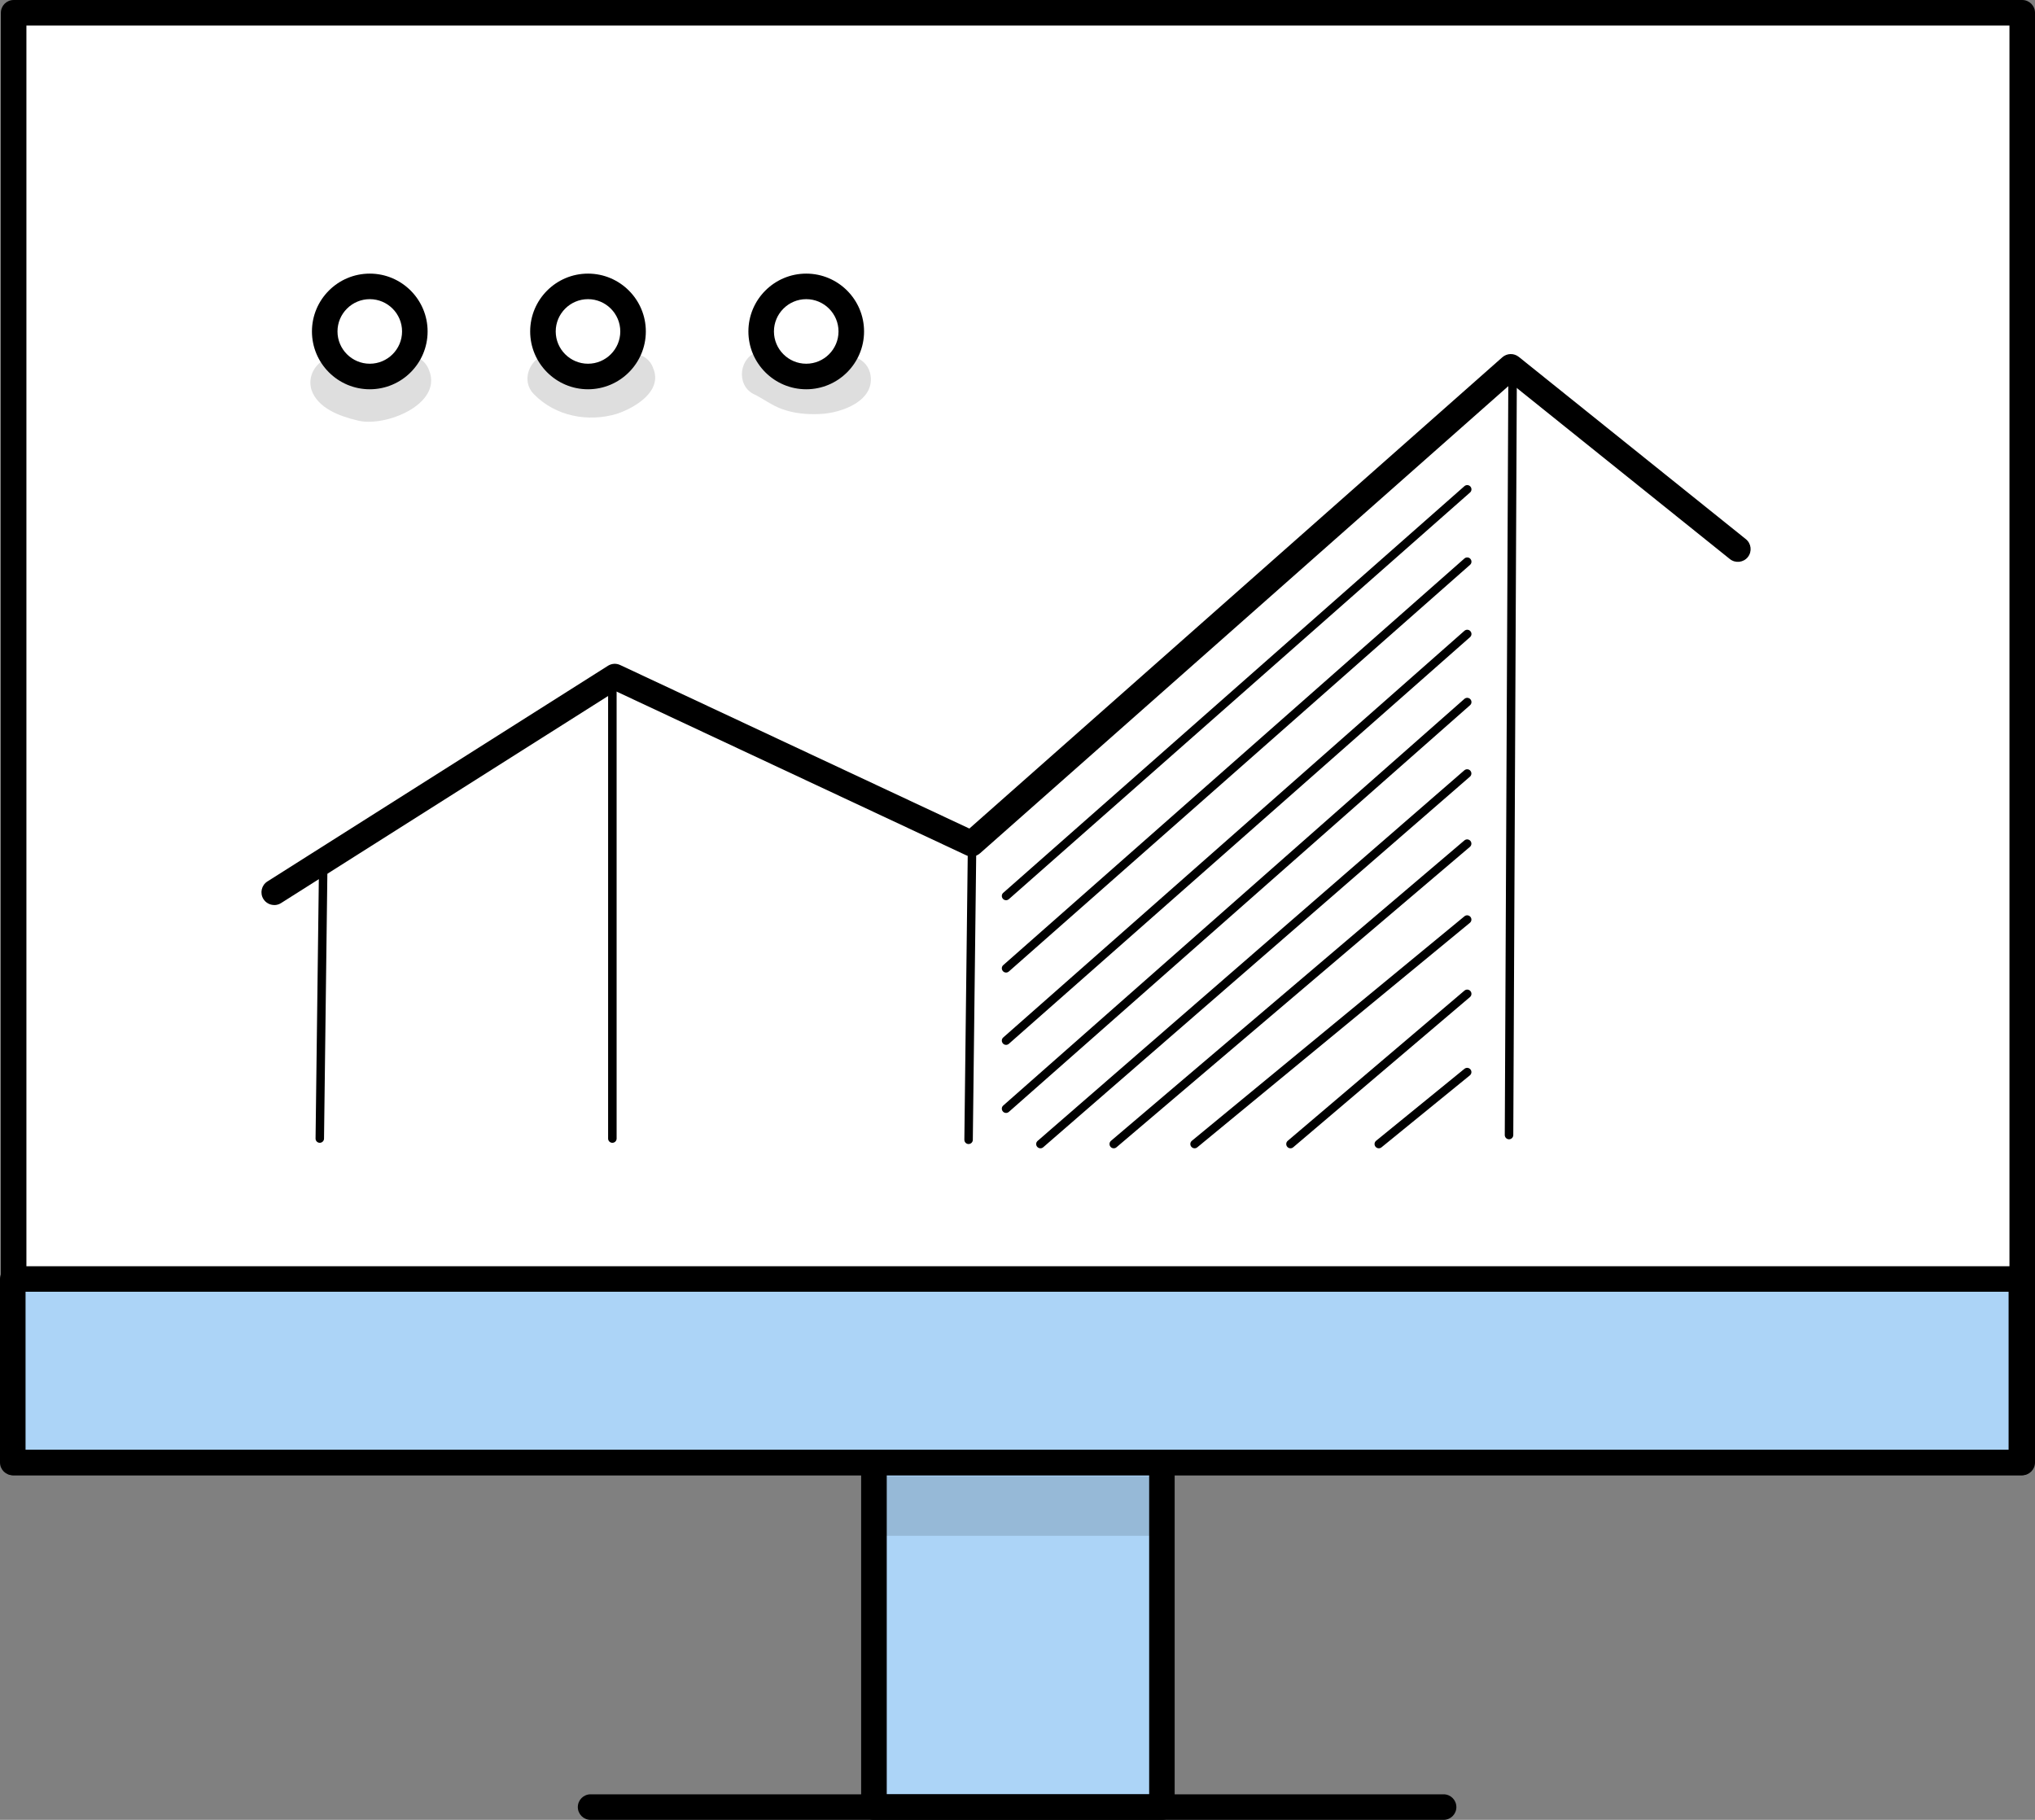 <svg viewBox="0 0 377.58 337.68" xmlns="http://www.w3.org/2000/svg"><rect x="0" y="0" width="377.58" height="337.68" fill="#808080" stroke="none"/><path d="m162.16 265.43h53.43v69.88h-53.43z" fill="#acd4f7"/><path d="m215.58 337.68h-53.43c-1.31 0-2.37-1.06-2.37-2.37v-69.88c0-1.31 1.06-2.37 2.37-2.37h53.43c1.31 0 2.37 1.06 2.37 2.37v69.88c0 1.31-1.06 2.37-2.37 2.37zm-51.05-4.74h48.69v-65.14h-48.69z"/><path d="m267.84 337.68h-158.26c-1.31 0-2.37-1.06-2.37-2.37s1.06-2.37 2.37-2.37h158.27c1.31 0 2.37 1.06 2.37 2.37s-1.06 2.37-2.37 2.37z"/><path d="m2.53 2.37h372.68v269h-372.68z" fill="#fff"/><path d="m375.21 273.74h-372.68c-1.31 0-2.37-1.06-2.37-2.37v-269c0-1.31 1.06-2.37 2.37-2.37h372.68c1.31 0 2.37 1.06 2.37 2.37v269c0 1.31-1.06 2.37-2.37 2.37zm-370.31-4.74h367.94v-264.26h-367.94z"/><path d="m2.37 237.32h372.68v34.04h-372.68z" fill="#acd4f7"/><path d="m375.05 273.74h-372.68c-1.31 0-2.37-1.06-2.37-2.37v-34.04c0-1.31 1.06-2.37 2.37-2.37h372.68c1.31 0 2.37 1.06 2.37 2.37v34.04c0 1.31-1.06 2.37-2.37 2.37zm-370.31-4.74h367.94v-29.31h-367.94z"/><path d="m162.16 273.92h53.43v11.05h-53.43z" opacity=".13"/><path d="m50.88 167.93c-.78 0-1.55-.39-2-1.1-.7-1.11-.37-2.57.73-3.27l63.19-40.02c.68-.43 1.54-.49 2.27-.14l64.79 30.34 98.89-87.45c.87-.76 2.15-.79 3.05-.07l42.13 33.82c1.02.82 1.18 2.31.37 3.33-.82 1.02-2.31 1.18-3.33.37l-40.57-32.57-98.56 87.16c-.71.63-1.72.77-2.57.37l-65.03-30.45-62.09 39.32c-.39.25-.83.37-1.27.37z"/><path d="m113.62 212.05c-.44 0-.79-.35-.79-.79v-83.68c0-.44.35-.79.79-.79s.79.35.79.79v83.68c0 .44-.35.79-.79.79z"/><path d="m59.33 212.05c-.44 0-.79-.36-.78-.8l.67-53.15c0-.43.36-.78.79-.78.44 0 .79.36.78.8l-.67 53.15c0 .43-.36.78-.79.78z"/><path d="m179.71 212.28c-.44 0-.78-.36-.78-.8l.67-56.49c0-.43.36-.78.79-.78.44 0 .78.36.78.8l-.67 56.49c0 .43-.36.78-.79.78z"/><path d="m279.99 211.4c-.44 0-.79-.36-.79-.79l.67-142.55c0-.43.35-.79.79-.79.44 0 .79.36.79.79l-.67 142.55c0 .43-.35.79-.79.79z"/><path d="m60.25 61.5c0-4.62 3.74-8.36 8.36-8.36s8.36 3.74 8.36 8.36-3.74 8.36-8.36 8.36-8.36-3.74-8.36-8.36z" fill="#fff"/><path d="m68.61 72.23c-5.92 0-10.73-4.81-10.73-10.73s4.81-10.73 10.73-10.73 10.73 4.81 10.73 10.73-4.81 10.73-10.73 10.73zm0-16.72c-3.3 0-5.99 2.69-5.99 5.99s2.69 5.99 5.99 5.99 5.99-2.69 5.99-5.99-2.69-5.99-5.99-5.99z"/><circle cx="109.1" cy="61.5" fill="#fff" r="8.36" transform="matrix(.707 -.707 .707 .707 -11.53 95.16)"/><path d="m109.1 72.23c-5.92 0-10.73-4.81-10.73-10.73s4.81-10.73 10.73-10.73 10.73 4.81 10.73 10.73-4.81 10.73-10.73 10.73zm0-16.72c-3.3 0-5.99 2.69-5.99 5.99s2.69 5.99 5.99 5.99 5.99-2.69 5.99-5.99-2.69-5.99-5.99-5.99z"/><circle cx="149.59" cy="61.5" fill="#fff" r="8.36" transform="matrix(.707 -.707 .707 .707 .33 123.79)"/><path d="m149.59 72.23c-5.92 0-10.73-4.81-10.73-10.73s4.81-10.73 10.73-10.73 10.73 4.81 10.73 10.73-4.81 10.73-10.73 10.73zm0-16.72c-3.3 0-5.99 2.69-5.99 5.99s2.69 5.99 5.99 5.99 5.99-2.69 5.99-5.99-2.69-5.99-5.99-5.99z"/><path d="m79.6 68.69c-1.21-3.39-6.07-3.87-8.22-1.11-.02.02-.03.02-.04.04-.3.21-.6.42-.92.59-.39.13-.79.24-1.19.34-.07 0-.13 0-.22.02-.16 0-.33-.02-.49-.03-.16-.03-.35-.07-.57-.12-.43-.12-.77-.23-.97-.3-.24-.13-.5-.28-.73-.41-.3-.3-.63-.58-1.04-.81-3.68-2.49-8.66 1.13-7.43 5.41 1.15 3.42 5.21 4.91 8.44 5.68 4.98 1.42 15.96-2.89 13.4-9.27z" opacity=".13"/><path d="m121.18 68.27c-1.02-2.94-5.26-3.7-7.36-1.46-.24.25-.5.47-.76.7-.07.05-.15.1-.25.16-1.71.76-1.41.63-3.66.85-.29 0-.58-.02-.88-.04-.33-.08-.67-.18-.93-.27-.49-.23-.98-.49-1.44-.78-.08-.05-.13-.09-.19-.13-.53-.48-1.04-1.01-1.75-1.2-4.28-2.03-8.2 3.88-4.81 7.13 3.96 4 9.91 5.14 15.23 3.58 3.46-1.14 8.66-4.25 6.79-8.54z" opacity=".13"/><path d="m161.42 69.15c-.86-3.16-4.86-4.04-7.22-2-.3.2-.62.35-.95.49-.16.07-.32.14-.48.21-.16.06-.59.21-1.1.36-.2.05-.39.09-.56.13-.38.01-.76 0-1.13-.02-2.23-.45-2.19-.64-2.82-.93-1.97-1.04-4.06-2.78-6.42-2.12-3.54.85-4.23 6.05-1.02 7.79 1.85.87 3.46 2.17 5.41 2.85 2.21.81 4.62 1.02 6.97.91 4.11-.15 10.58-2.53 9.33-7.66z" opacity=".13"/><path d="m186.67 167.04c-.22 0-.44-.09-.59-.27-.29-.33-.26-.83.07-1.11l85.56-75.45c.33-.29.83-.26 1.11.07.29.33.26.83-.07 1.11l-85.56 75.45c-.15.13-.34.2-.52.2z"/><path d="m186.67 180.46c-.22 0-.44-.09-.59-.27-.29-.33-.26-.83.07-1.11l85.56-75.45c.33-.29.83-.26 1.11.07.29.33.26.83-.07 1.11l-85.56 75.45c-.15.13-.34.2-.52.2z"/><path d="m186.67 193.88c-.22 0-.44-.09-.59-.27-.29-.33-.26-.83.07-1.11l85.56-75.45c.33-.29.83-.26 1.11.07.29.33.26.83-.07 1.11l-85.56 75.45c-.15.13-.34.2-.52.2z"/><path d="m186.67 206.51c-.22 0-.44-.09-.59-.27-.29-.33-.26-.83.07-1.11l85.56-75.45c.33-.29.83-.25 1.11.07.29.33.26.83-.07 1.11l-85.56 75.45c-.15.13-.34.2-.52.2z"/><path d="m193.05 213.07c-.22 0-.44-.09-.6-.27-.29-.33-.25-.83.08-1.11l79.17-68.76c.33-.28.83-.25 1.11.08.29.33.25.83-.08 1.11l-79.17 68.76c-.15.13-.33.19-.52.19z"/><path d="m206.65 213.07c-.22 0-.45-.09-.6-.28-.28-.33-.24-.83.09-1.11l65.57-55.74c.33-.28.83-.24 1.11.09s.24.83-.09 1.11l-65.57 55.74c-.15.13-.33.19-.51.19z"/><path d="m221.65 213.07c-.23 0-.45-.1-.61-.29-.28-.34-.23-.83.11-1.11l50.57-41.65c.33-.28.83-.23 1.11.11s.23.83-.11 1.11l-50.57 41.65c-.15.12-.32.18-.5.18z"/><path d="m239.44 213.07c-.22 0-.45-.09-.6-.28-.28-.33-.24-.83.09-1.11l32.79-27.87c.33-.28.83-.24 1.11.09s.24.83-.09 1.11l-32.79 27.87c-.15.13-.33.19-.51.19z"/><path d="m255.83 213.07c-.23 0-.46-.1-.61-.29-.28-.34-.23-.83.11-1.11l16.39-13.35c.34-.27.83-.23 1.11.11s.23.83-.11 1.11l-16.39 13.35c-.15.12-.32.18-.5.18z"/></svg>